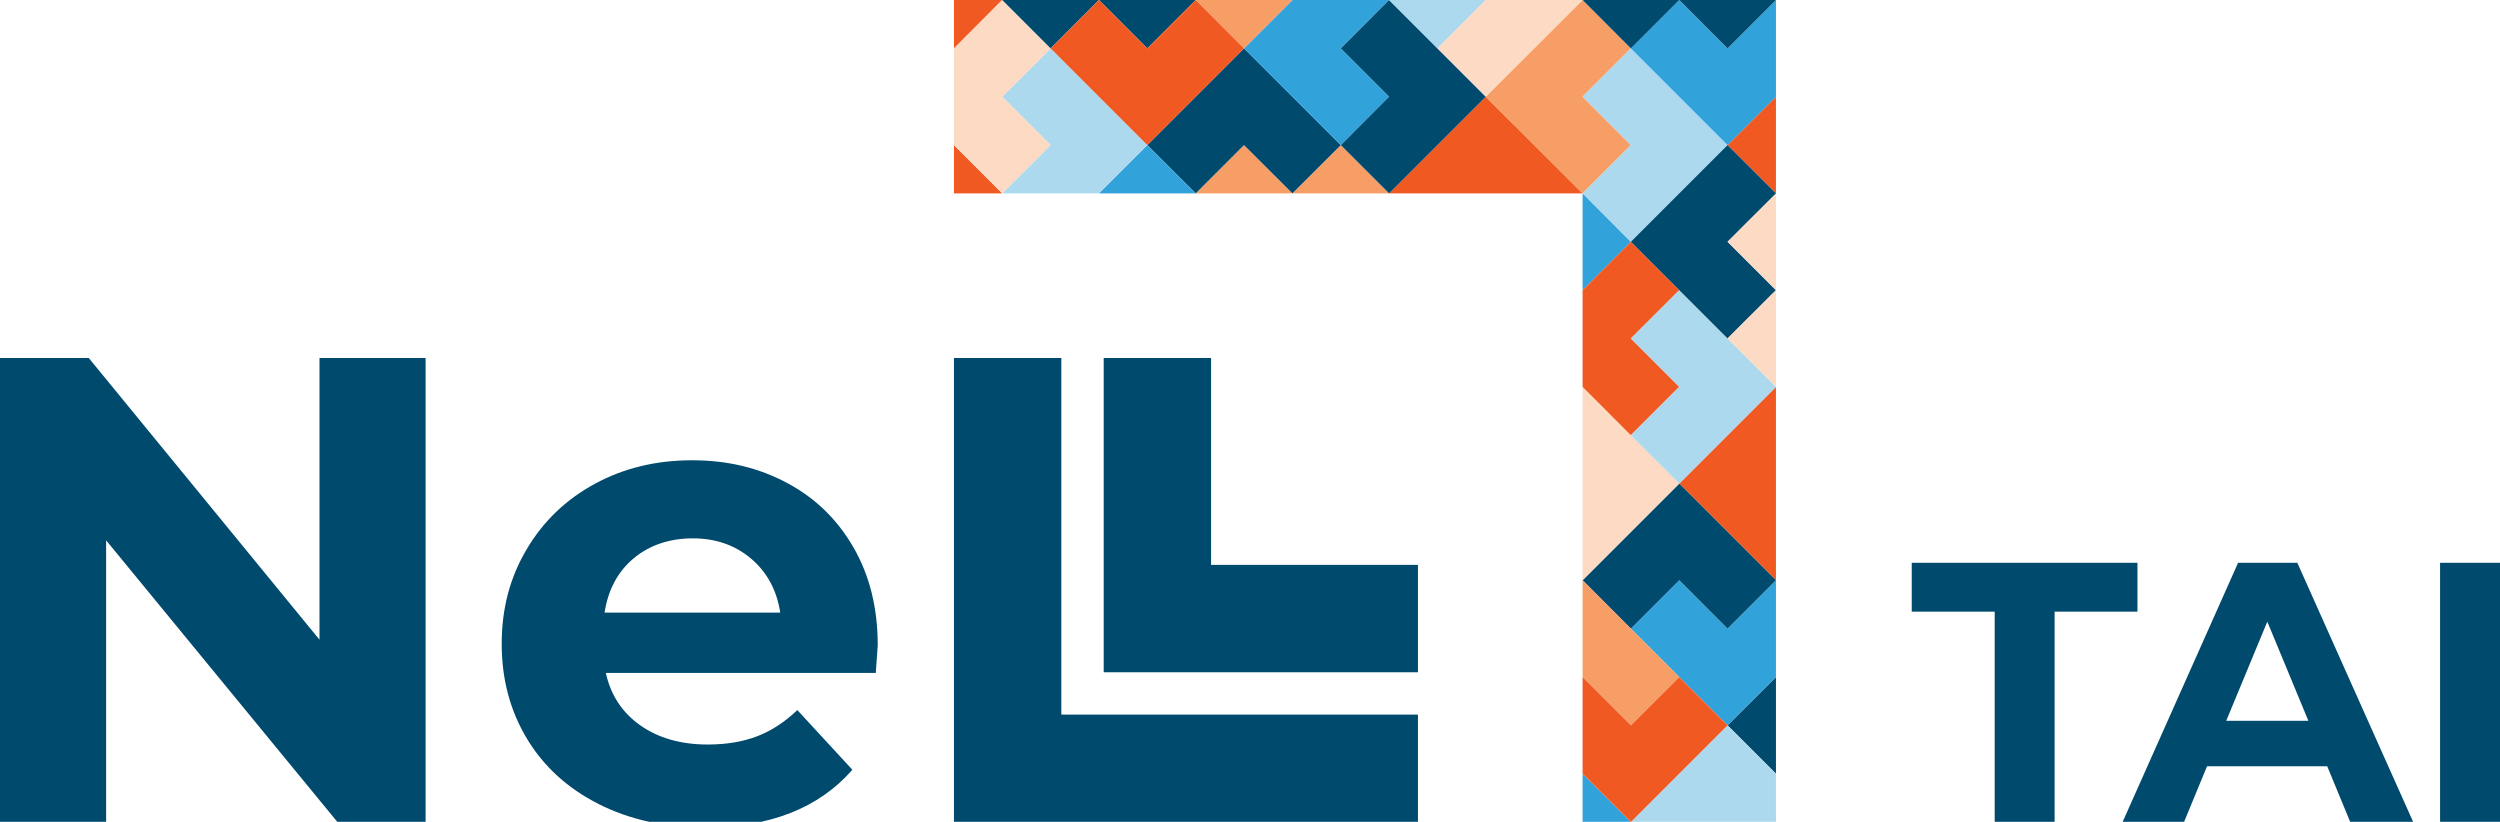 <?xml version="1.0" encoding="UTF-8"?><svg xmlns="http://www.w3.org/2000/svg" id="Layer_1" version="1.1" viewBox="0 0 214.87 70.63"><defs><style> .st0 { fill: #32a2db; } .st1 { fill: #acd9ee; } .st2 { fill: #f79e67; } .st3 { fill: #004a6e; } .st4 { fill: #f05a22; } .st5 { fill: #fcdac4; } </style></defs><g><g><path class="st3" d="M36.58,30.77v39.88h-7.58l-19.88-24.21v24.21H0V30.77h7.63l19.83,24.21v-24.21h9.12Z"/><path class="st3" d="M75.26,57.84h-23.19c.42,1.9,1.4,3.4,2.96,4.5,1.56,1.1,3.49,1.65,5.81,1.65,1.6,0,3.01-.24,4.24-.71,1.23-.47,2.38-1.23,3.45-2.25l4.73,5.13c-2.89,3.3-7.1,4.96-12.65,4.96-3.46,0-6.51-.67-9.17-2.02-2.66-1.35-4.71-3.22-6.15-5.61-1.44-2.39-2.17-5.11-2.17-8.15s.71-5.71,2.14-8.12c1.42-2.41,3.38-4.29,5.87-5.64,2.49-1.35,5.27-2.02,8.35-2.02s5.72.65,8.15,1.94c2.43,1.29,4.34,3.14,5.73,5.56,1.39,2.41,2.08,5.21,2.08,8.4,0,.11-.06.91-.17,2.39ZM54.47,47.98c-1.37,1.14-2.2,2.7-2.51,4.67h15.1c-.3-1.94-1.14-3.48-2.51-4.64-1.37-1.16-3.04-1.74-5.01-1.74s-3.7.57-5.07,1.71Z"/><polygon class="st3" points="91.22 61.42 91.22 30.77 81.99 30.77 81.99 70.65 121.87 70.65 121.87 61.42 91.22 61.42"/><polygon class="st3" points="104.09 48.55 104.09 30.77 94.86 30.77 94.86 57.78 121.87 57.78 121.87 48.55 104.09 48.55"/></g><g><polygon class="st0" points="136.02 16.62 136.02 24.94 140.17 20.78 136.02 16.62"/><polygon class="st4" points="119.39 16.62 136.02 16.62 127.7 8.31 119.39 16.62"/><polygon class="st4" points="152.64 49.87 152.64 33.25 144.33 41.56 152.64 49.87"/><polygon class="st3" points="152.64 66.5 152.64 58.19 148.48 62.34 152.64 66.5"/><polygon class="st0" points="136.02 70.65 140.17 70.65 136.02 66.5 136.02 70.65"/><polygon class="st1" points="148.48 62.34 140.17 70.65 152.64 70.65 152.64 66.5 148.48 62.34"/><polygon class="st0" points="144.33 49.87 140.17 54.03 144.33 58.19 144.33 58.19 148.48 62.34 148.48 62.34 152.64 58.19 152.64 49.87 148.48 54.03 144.33 49.87"/><polygon class="st3" points="136.02 49.87 140.17 54.03 144.33 49.87 148.48 54.03 152.64 49.87 152.64 49.87 144.33 41.56 136.02 49.87"/><polygon class="st2" points="140.17 12.47 136.02 8.31 140.17 4.16 136.02 0 127.7 8.31 136.02 16.62 136.02 16.62 136.02 16.62 136.02 16.62 140.17 12.47"/><polygon class="st1" points="140.17 4.16 136.02 8.31 140.17 12.47 136.02 16.62 140.17 20.78 148.48 12.47 140.17 4.16"/><polygon class="st5" points="144.33 41.56 144.33 41.56 140.17 37.41 140.17 37.41 140.17 37.41 136.02 33.25 136.02 49.87 136.02 49.87 144.33 41.56"/><polygon class="st4" points="140.17 37.41 144.33 33.25 140.17 29.09 144.33 24.94 140.17 20.78 136.02 24.94 136.02 33.25 136.02 33.25 140.17 37.41"/><polygon class="st1" points="148.48 29.09 148.48 29.09 144.33 24.94 140.17 29.09 144.33 33.25 140.17 37.41 144.33 41.56 152.64 33.25 152.64 33.25 148.48 29.09 148.48 29.09"/><polygon class="st4" points="152.64 16.62 152.64 8.31 148.48 12.47 152.64 16.62"/><polygon class="st0" points="144.33 0 140.17 4.16 148.48 12.47 152.64 8.31 152.64 0 148.48 4.16 144.33 0"/><polygon class="st3" points="140.17 4.16 144.33 0 148.48 4.16 152.64 0 152.64 0 152.64 0 136.02 0 136.02 0 140.17 4.16"/><polygon class="st2" points="144.33 58.19 140.17 54.03 140.17 54.03 136.02 49.87 136.02 49.87 136.02 58.19 140.17 62.34 144.33 58.19"/><polygon class="st4" points="144.33 58.19 140.17 62.34 136.02 58.19 136.02 66.5 136.02 66.5 136.02 66.5 136.02 66.5 140.17 70.65 140.17 70.65 148.48 62.34 144.33 58.19"/><polygon class="st3" points="140.17 20.78 140.17 20.78 144.33 24.94 144.33 24.94 144.33 24.94 148.48 29.09 152.64 24.94 152.64 24.94 148.48 20.78 152.64 16.63 152.64 16.62 148.48 12.47 140.17 20.78"/><polygon class="st5" points="152.64 33.25 152.64 24.94 148.48 29.09 152.64 33.25"/><polygon class="st5" points="152.64 24.94 152.64 16.63 148.48 20.78 152.64 24.94"/><polygon class="st2" points="102.77 16.62 111.08 16.62 106.92 12.47 102.77 16.62"/><polygon class="st2" points="111.08 16.62 119.39 16.62 115.24 12.47 111.08 16.62"/><polygon class="st3" points="106.92 4.16 98.61 12.47 102.77 16.62 102.77 16.62 106.92 12.47 111.08 16.62 111.08 16.62 115.24 12.47 106.92 4.16"/><polygon class="st4" points="81.99 16.62 86.14 16.62 81.99 12.47 81.99 16.62"/><polygon class="st0" points="94.45 16.62 102.77 16.62 98.61 12.47 94.45 16.62"/><polygon class="st4" points="86.14 0 81.99 0 81.99 4.16 86.14 0 86.14 0"/><polygon class="st0" points="115.24 12.47 119.39 8.31 115.24 4.16 119.39 0 119.39 0 111.08 0 106.92 4.16 115.24 12.47"/><polygon class="st3" points="127.7 8.31 123.55 4.16 123.55 4.16 123.55 4.16 119.39 0 115.24 4.16 119.39 8.31 115.24 12.47 119.39 16.62 119.39 16.62 127.7 8.31 127.7 8.31"/><polygon class="st1" points="119.39 0 119.39 0 123.55 4.16 127.7 0 127.7 0 119.39 0 119.39 0 119.39 0"/><polygon class="st5" points="123.55 4.16 127.7 8.31 136.02 0 136.02 0 127.7 0 127.7 0 123.55 4.16"/><polygon class="st1" points="90.3 4.16 86.14 8.31 90.3 12.47 86.14 16.62 94.45 16.62 98.61 12.47 90.3 4.16"/><polygon class="st5" points="86.14 8.31 90.3 4.16 86.14 0 81.99 4.16 81.99 12.47 86.14 16.62 86.14 16.62 90.3 12.47 86.14 8.31"/><polygon class="st2" points="102.77 0 106.92 4.16 106.92 4.16 111.08 0 102.77 0 102.77 0 102.77 0"/><polygon class="st3" points="90.3 4.16 94.45 0 98.61 4.16 102.77 0 102.77 0 86.14 0 86.14 0 90.3 4.16"/><polygon class="st4" points="98.61 4.16 94.45 0 90.3 4.16 98.61 12.47 106.92 4.16 102.77 0 98.61 4.16"/></g></g><g><path class="st3" d="M171.43,52.57h-7.12v-4.2h19.4v4.2h-7.12v18.06h-5.15v-18.06Z"/><path class="st3" d="M200.02,65.86h-10.33l-1.97,4.77h-5.28l9.92-22.26h5.09l9.95,22.26h-5.41l-1.97-4.77ZM198.4,61.95l-3.53-8.52-3.53,8.52h7.06Z"/><path class="st3" d="M209.72,48.37h5.15v22.26h-5.15v-22.26Z"/></g></svg>
